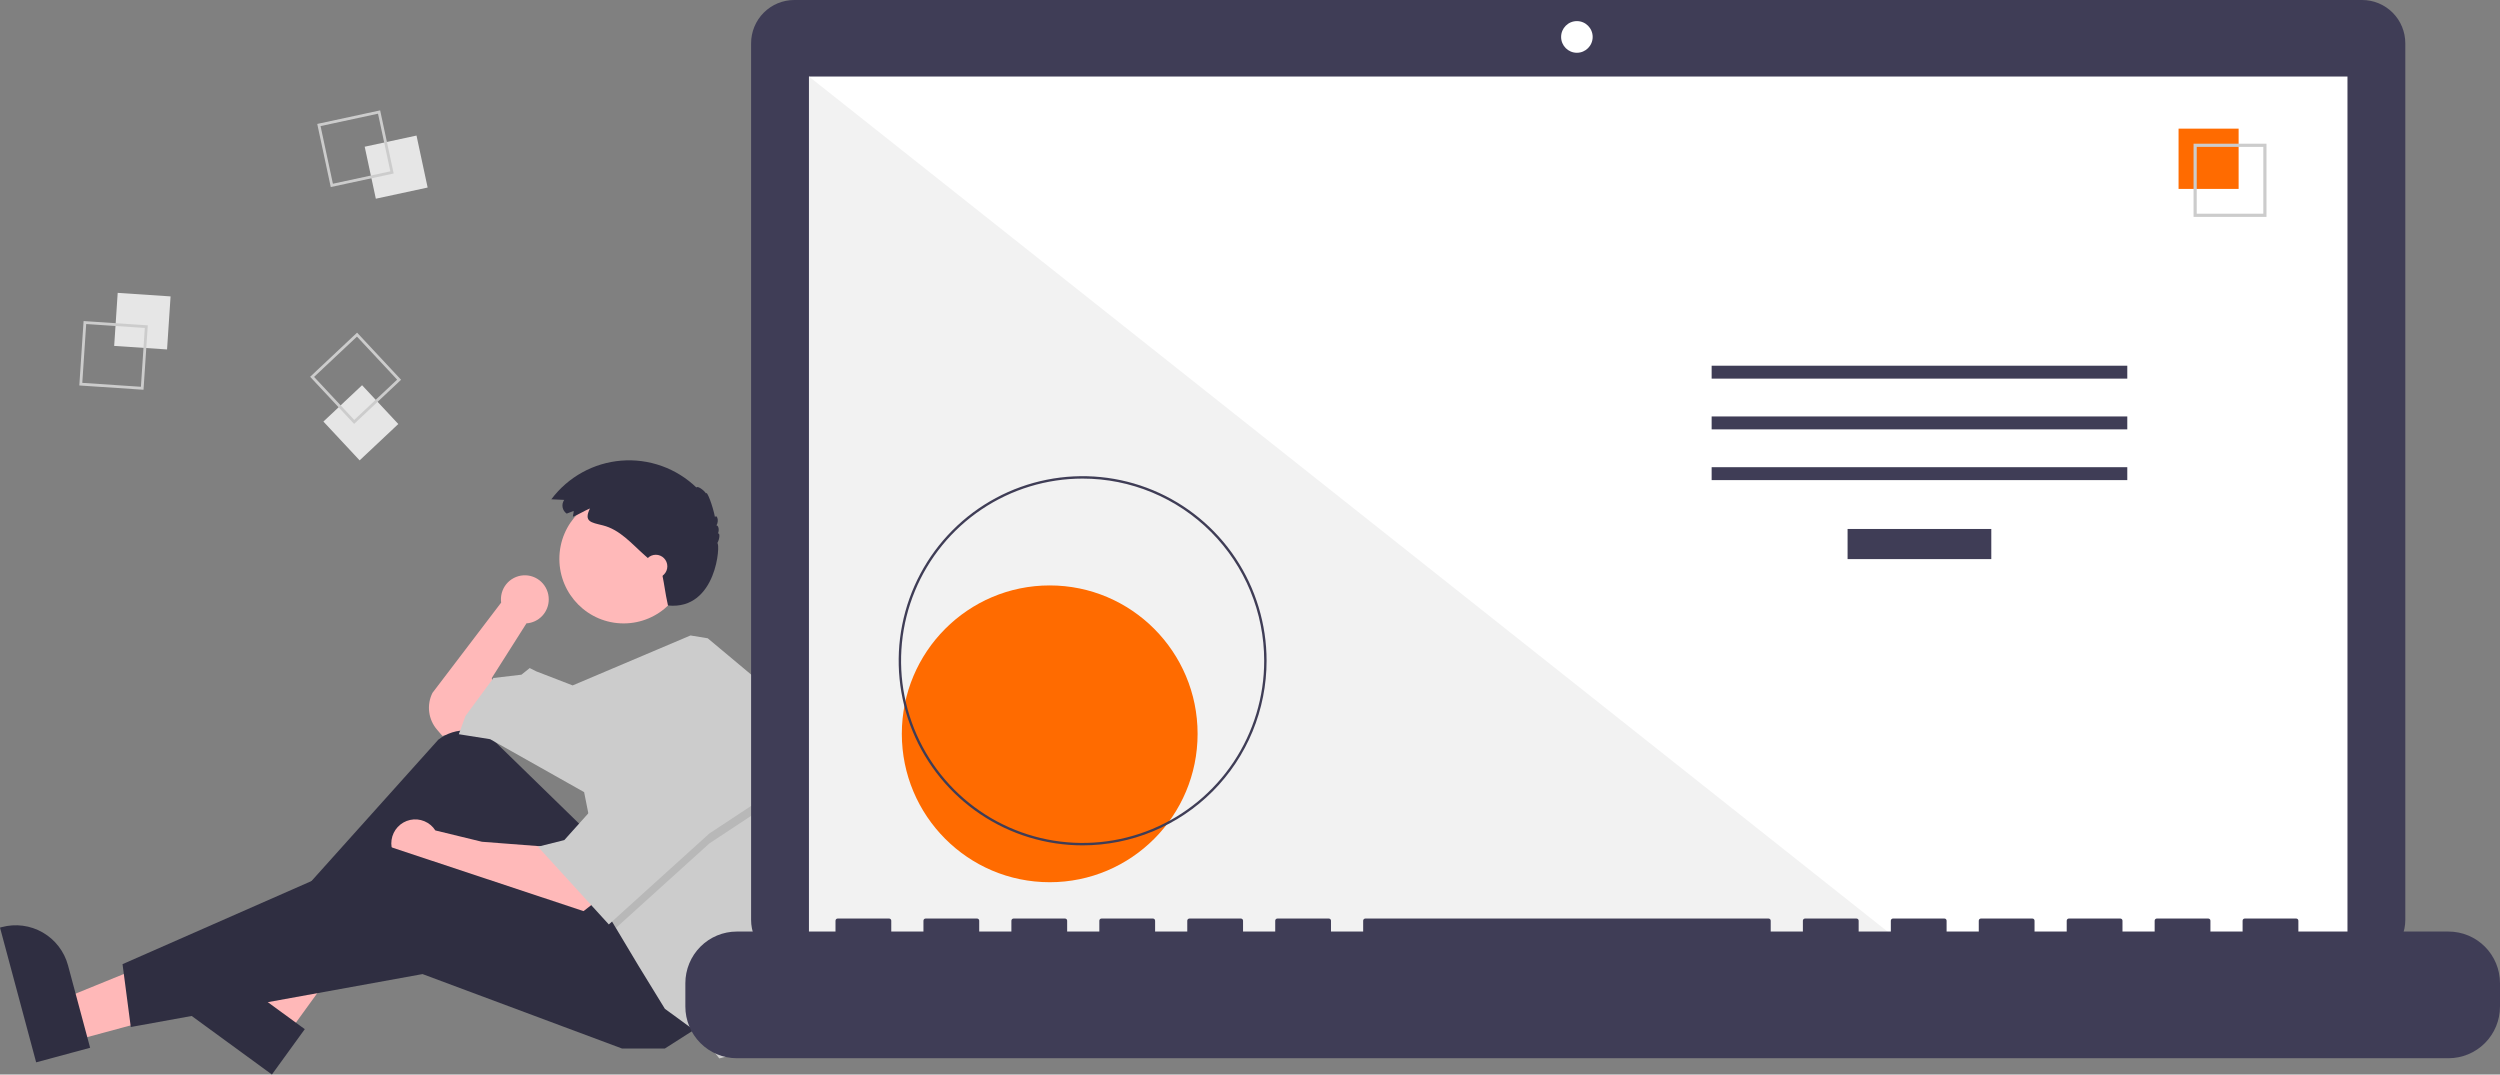 <svg width="577" height="248" viewBox="0 0 577 248" fill="none" xmlns="http://www.w3.org/2000/svg">
<rect x="0" y="0" width="577" height="248" fill="#808080" stroke="none"/>
<g clip-path="url(#clip0_2138_836)">
<path d="M126.651 138.353C126.656 137.592 126.505 136.838 126.207 136.138C125.909 135.438 125.47 134.808 124.918 134.285C124.366 133.763 123.713 133.361 122.999 133.104C122.285 132.846 121.526 132.739 120.769 132.789C120.012 132.84 119.273 133.046 118.599 133.395C117.926 133.745 117.331 134.23 116.852 134.82C116.373 135.411 116.021 136.094 115.817 136.827C115.613 137.56 115.562 138.328 115.667 139.081L99.812 159.916C99.135 161.274 98.873 162.802 99.058 164.309C99.242 165.815 99.866 167.234 100.851 168.386L102.094 169.842L107.801 168.697L114.269 162.97L113.508 156.48L121.498 143.882L121.487 143.873C122.886 143.784 124.198 143.163 125.157 142.138C126.116 141.113 126.65 139.76 126.651 138.353Z" fill="#FFB9B9"/>
<path d="M17.002 240.213L14.414 230.567L50.258 215.961L54.078 230.196L17.002 240.213Z" fill="#FFB8B8"/>
<path d="M8.345 245.188L0 214.088L0.392 213.982C3.591 213.118 7.002 213.564 9.873 215.223C12.745 216.882 14.842 219.617 15.704 222.827L15.704 222.828L20.801 241.823L8.345 245.188Z" fill="#2F2E41"/>
<path d="M66.379 238.67L58.328 232.795L77.079 198.84L88.961 207.51L66.379 238.67Z" fill="#FFB8B8"/>
<path d="M62.756 247.998L36.797 229.055L37.036 228.726C38.984 226.037 41.918 224.235 45.191 223.716C48.463 223.197 51.807 224.004 54.487 225.96L54.488 225.96L70.343 237.53L62.756 247.998Z" fill="#2F2E41"/>
<path d="M134.813 191.221L114.554 171.473C112.786 169.749 110.457 168.724 107.996 168.586C105.535 168.448 103.107 169.207 101.158 170.722L62.906 213.363L66.331 218.708L102.854 193.893L127.584 226.343L151.172 214.509L134.813 191.221Z" fill="#2F2E41"/>
<path d="M126.063 195.422L111.225 194.277L100.479 191.663C99.872 190.713 98.99 189.971 97.952 189.538C96.914 189.105 95.768 189 94.668 189.238C93.569 189.476 92.568 190.045 91.8 190.869C91.032 191.694 90.533 192.734 90.371 193.851C90.208 194.968 90.389 196.108 90.89 197.118C91.391 198.129 92.187 198.962 93.173 199.505C94.158 200.049 95.286 200.278 96.404 200.161C97.523 200.044 98.579 199.587 99.432 198.851L99.431 198.858L105.898 201.531L133.672 211.075L137.096 208.402L126.063 195.422Z" fill="#FFB9B9"/>
<path d="M161.822 236.653L153.452 241.998H143.56L97.525 224.818L30.183 237.035L28.281 222.527L89.916 195.422L143.941 213.365L161.822 236.653Z" fill="#2F2E41"/>
<path d="M143.939 143.883C152.134 143.883 158.777 137.217 158.777 128.994C158.777 120.771 152.134 114.105 143.939 114.105C135.745 114.105 129.102 120.771 129.102 128.994C129.102 137.217 135.745 143.883 143.939 143.883Z" fill="#FFB9B9"/>
<path d="M182.336 188.437C182.336 197.423 180.925 206.352 178.155 214.897L177.044 218.326L171.718 242.759L166.011 244.286L161.826 238.941L153.456 232.833L147.368 222.907L142.148 214.18L140.52 211.454L134.813 182.821L113.127 170.605L105.898 169.459L107.42 165.26L113.888 156.479L120.356 155.716L122.258 154.189L123.78 154.952L132.169 158.195L159.368 146.664L163.348 147.317L177.044 158.77C180.545 168.266 182.337 178.311 182.336 188.437Z" fill="#CCCCCC"/>
<path opacity="0.1" d="M178.184 185.114L163.727 194.657L142.147 214.181L140.519 211.455L135.953 188.549H137.095L148.889 166.789L178.184 185.114Z" fill="black"/>
<path d="M148.886 164.496L137.092 186.257L130.243 193.892L124.156 195.419L140.516 213.362L163.723 192.365L178.181 182.821L148.886 164.496Z" fill="#CCCCCC"/>
<path d="M132.402 117.921L130.795 118.542C130.551 118.376 130.341 118.164 130.179 117.917C130.017 117.67 129.905 117.393 129.849 117.103C129.793 116.813 129.795 116.514 129.854 116.224C129.914 115.935 130.029 115.66 130.194 115.415C130.203 115.402 130.212 115.389 130.221 115.376L127.25 115.237C129.157 112.688 131.582 110.575 134.364 109.037C137.146 107.499 140.221 106.571 143.387 106.315C146.553 106.059 149.737 106.48 152.729 107.551C155.72 108.623 158.451 110.319 160.741 112.528C160.876 112.061 162.35 112.97 162.952 113.892C163.155 113.132 164.537 116.809 165.026 119.408C165.252 118.543 166.123 119.94 165.36 121.28C165.843 121.209 166.062 122.45 165.688 123.141C166.216 122.892 166.127 124.372 165.554 125.362C166.308 125.295 165.49 140.884 154.17 139.748C153.382 136.115 153.604 136.341 152.676 131.669C152.244 131.209 151.771 130.79 151.299 130.371L148.745 128.109C145.775 125.479 143.074 122.232 139.117 121.249C136.399 120.573 134.679 120.421 136.161 117.347C134.822 117.907 133.572 118.741 132.222 119.261C132.24 118.832 132.429 118.351 132.402 117.921Z" fill="#2F2E41"/>
<path d="M151.359 133.384C152.829 133.384 154.022 132.187 154.022 130.711C154.022 129.236 152.829 128.039 151.359 128.039C149.888 128.039 148.695 129.236 148.695 130.711C148.695 132.187 149.888 133.384 151.359 133.384Z" fill="#FFB9B9"/>
<path d="M27.164 67.594L26.352 79.84L38.555 80.655L39.368 68.41L27.164 67.594Z" fill="#E6E6E6"/>
<path d="M19.292 74.098L34.11 75.088L33.123 89.958L18.305 88.967L19.292 74.098ZM33.423 75.691L19.893 74.787L18.992 88.364L32.522 89.268L33.423 75.691Z" fill="#CCCCCC"/>
<path d="M96.13 31.285L84.172 33.863L86.741 45.862L98.699 43.284L96.13 31.285Z" fill="#E6E6E6"/>
<path d="M87.739 25.473L90.859 40.043L76.339 43.173L73.219 28.603L87.739 25.473ZM90.092 39.545L87.243 26.242L73.986 29.101L76.834 42.404L90.092 39.545Z" fill="#CCCCCC"/>
<path d="M83.567 88.907L74.641 97.297L83.002 106.254L91.928 97.864L83.567 88.907Z" fill="#E6E6E6"/>
<path d="M92.57 87.65L81.731 97.838L71.578 86.961L82.417 76.773L92.57 87.65ZM81.761 96.922L91.657 87.62L82.388 77.689L72.491 86.991L81.761 96.922Z" fill="#CCCCCC"/>
<path d="M545.185 0H183.312C182.004 -1.4916e-06 180.709 0.259 179.5 0.761C178.292 1.263 177.194 1.999 176.269 2.927C175.344 3.855 174.61 4.957 174.11 6.17C173.609 7.382 173.352 8.682 173.352 9.995V212.317C173.352 213.63 173.609 214.929 174.11 216.142C174.61 217.355 175.344 218.456 176.269 219.385C177.194 220.313 178.292 221.049 179.5 221.551C180.709 222.053 182.004 222.312 183.312 222.312H545.185C547.827 222.312 550.36 221.259 552.228 219.384C554.096 217.51 555.145 214.968 555.145 212.317V9.995C555.145 7.344 554.096 4.802 552.228 2.927C550.36 1.053 547.827 1.50622e-06 545.185 0Z" fill="#3F3D56"/>
<path d="M541.797 17.664H186.711V218.658H541.797V17.664Z" fill="white"/>
<path d="M363.947 12.18C365.958 12.18 367.589 10.544 367.589 8.526C367.589 6.507 365.958 4.871 363.947 4.871C361.935 4.871 360.305 6.507 360.305 8.526C360.305 10.544 361.935 12.18 363.947 12.18Z" fill="white"/>
<path d="M440.248 218.658H186.711V17.664L440.248 218.658Z" fill="#F2F2F2"/>
<path d="M242.273 203.616C261.123 203.616 276.405 188.282 276.405 169.367C276.405 150.451 261.123 135.117 242.273 135.117C223.422 135.117 208.141 150.451 208.141 169.367C208.141 188.282 223.422 203.616 242.273 203.616Z" fill="#FF6B00"/>
<path d="M249.871 195.108C241.474 195.108 233.265 192.61 226.283 187.928C219.301 183.247 213.859 176.593 210.646 168.809C207.432 161.024 206.592 152.458 208.23 144.194C209.868 135.93 213.912 128.339 219.849 122.38C225.787 116.422 233.352 112.365 241.588 110.721C249.824 109.077 258.361 109.921 266.119 113.145C273.876 116.37 280.507 121.83 285.173 128.836C289.838 135.842 292.328 144.079 292.328 152.505C292.328 158.1 291.23 163.64 289.096 168.809C286.962 173.978 283.835 178.674 279.892 182.63C275.95 186.586 271.27 189.724 266.118 191.865C260.967 194.006 255.446 195.108 249.871 195.108ZM249.871 110.459C241.584 110.459 233.482 112.925 226.591 117.545C219.701 122.165 214.33 128.732 211.159 136.415C207.987 144.098 207.157 152.552 208.774 160.708C210.391 168.864 214.382 176.356 220.242 182.236C226.102 188.117 233.568 192.121 241.696 193.743C249.824 195.366 258.249 194.533 265.906 191.351C273.563 188.168 280.107 182.779 284.711 175.865C289.315 168.95 291.773 160.821 291.773 152.505C291.773 146.984 290.689 141.516 288.583 136.415C286.477 131.314 283.391 126.679 279.5 122.774C275.609 118.87 270.99 115.773 265.906 113.66C260.822 111.547 255.374 110.459 249.871 110.459Z" fill="#3F3D56"/>
<path d="M459.591 122.086H426.422V129.041H459.591V122.086Z" fill="#3F3D56"/>
<path d="M490.978 84.406H395.047V87.387H490.978V84.406Z" fill="#3F3D56"/>
<path d="M490.978 96.117H395.047V99.098H490.978V96.117Z" fill="#3F3D56"/>
<path d="M490.978 107.828H395.047V110.809H490.978V107.828Z" fill="#3F3D56"/>
<path d="M516.674 29.691H502.812V43.601H516.674V29.691Z" fill="#FF6B00"/>
<path d="M523.105 50.058H506.273V33.168H523.105V50.058ZM507.005 49.324H522.374V33.902H507.005L507.005 49.324Z" fill="#CCCCCC"/>
<path d="M565.118 215.002H530.464V212.497C530.464 212.432 530.451 212.367 530.426 212.307C530.401 212.246 530.365 212.192 530.319 212.146C530.273 212.099 530.218 212.063 530.158 212.038C530.098 212.013 530.034 212 529.969 212H518.087C518.022 212 517.958 212.013 517.898 212.038C517.838 212.063 517.783 212.099 517.737 212.145C517.691 212.192 517.655 212.246 517.63 212.307C517.605 212.367 517.592 212.431 517.592 212.497V215.002H510.166V212.497C510.166 212.432 510.154 212.367 510.129 212.307C510.104 212.246 510.067 212.192 510.021 212.145C509.975 212.099 509.921 212.063 509.861 212.038C509.801 212.013 509.736 212 509.671 212H497.79C497.725 212 497.661 212.013 497.6 212.038C497.54 212.063 497.486 212.099 497.44 212.146C497.394 212.192 497.357 212.246 497.333 212.307C497.308 212.367 497.295 212.432 497.295 212.497V215.002H489.869V212.497C489.869 212.432 489.856 212.367 489.831 212.307C489.806 212.246 489.77 212.192 489.724 212.146C489.678 212.099 489.624 212.063 489.563 212.038C489.503 212.013 489.439 212 489.374 212H477.492C477.427 212 477.363 212.013 477.303 212.038C477.243 212.063 477.188 212.099 477.142 212.145C477.096 212.192 477.06 212.246 477.035 212.307C477.01 212.367 476.997 212.432 476.997 212.497V215.002H469.572V212.497C469.572 212.432 469.559 212.367 469.534 212.307C469.509 212.246 469.473 212.192 469.427 212.145C469.381 212.099 469.326 212.063 469.266 212.038C469.206 212.013 469.142 212 469.077 212H457.195C457.13 212 457.066 212.013 457.006 212.038C456.946 212.063 456.891 212.099 456.845 212.145C456.799 212.192 456.763 212.246 456.738 212.307C456.713 212.367 456.7 212.431 456.7 212.497V215.002H449.274V212.497C449.274 212.432 449.261 212.367 449.237 212.307C449.212 212.246 449.175 212.192 449.129 212.145C449.083 212.099 449.029 212.063 448.969 212.038C448.909 212.013 448.844 212 448.779 212H436.898C436.833 212 436.768 212.013 436.708 212.038C436.648 212.063 436.594 212.099 436.548 212.146C436.502 212.192 436.465 212.246 436.44 212.307C436.415 212.367 436.403 212.432 436.403 212.497V215.002H428.977V212.497C428.977 212.432 428.964 212.367 428.939 212.307C428.914 212.246 428.878 212.192 428.832 212.146C428.786 212.099 428.731 212.063 428.671 212.038C428.611 212.013 428.547 212 428.482 212H416.6C416.535 212 416.471 212.013 416.411 212.038C416.351 212.063 416.296 212.099 416.25 212.145C416.204 212.192 416.168 212.246 416.143 212.307C416.118 212.367 416.105 212.432 416.105 212.497V215.002H408.679V212.497C408.679 212.432 408.667 212.367 408.642 212.307C408.617 212.246 408.58 212.192 408.534 212.145C408.488 212.099 408.434 212.063 408.374 212.038C408.314 212.013 408.249 212 408.184 212H315.113C315.048 212 314.984 212.013 314.924 212.038C314.864 212.063 314.809 212.099 314.763 212.146C314.717 212.192 314.681 212.246 314.656 212.307C314.631 212.367 314.618 212.432 314.618 212.497V215.002H307.192V212.497C307.192 212.432 307.18 212.367 307.155 212.307C307.13 212.246 307.093 212.192 307.047 212.146C307.001 212.099 306.947 212.063 306.887 212.038C306.827 212.013 306.762 212 306.697 212H294.816C294.751 212 294.687 212.013 294.626 212.038C294.566 212.063 294.512 212.099 294.466 212.145C294.42 212.192 294.383 212.246 294.359 212.307C294.334 212.367 294.321 212.432 294.321 212.497V215.002H286.895V212.497C286.895 212.432 286.882 212.367 286.857 212.307C286.832 212.246 286.796 212.192 286.75 212.146C286.704 212.099 286.649 212.063 286.589 212.038C286.529 212.013 286.465 212 286.4 212H274.518C274.453 212 274.389 212.013 274.329 212.038C274.269 212.063 274.214 212.099 274.168 212.146C274.122 212.192 274.086 212.246 274.061 212.307C274.036 212.367 274.023 212.432 274.023 212.497V215.002H266.598V212.497C266.598 212.432 266.585 212.367 266.56 212.307C266.535 212.246 266.499 212.192 266.453 212.146C266.407 212.099 266.352 212.063 266.292 212.038C266.232 212.013 266.168 212 266.103 212H254.221C254.156 212 254.092 212.013 254.032 212.038C253.972 212.063 253.917 212.099 253.871 212.145C253.825 212.192 253.789 212.246 253.764 212.307C253.739 212.367 253.726 212.432 253.726 212.497V215.002H246.3V212.497C246.3 212.432 246.287 212.367 246.262 212.307C246.238 212.246 246.201 212.192 246.155 212.146C246.109 212.099 246.055 212.063 245.995 212.038C245.934 212.013 245.87 212 245.805 212H233.924C233.859 212 233.794 212.013 233.734 212.038C233.674 212.063 233.62 212.099 233.574 212.145C233.528 212.192 233.491 212.246 233.466 212.307C233.441 212.367 233.429 212.432 233.429 212.497V215.002H226.003V212.497C226.003 212.432 225.99 212.367 225.965 212.307C225.94 212.246 225.904 212.192 225.858 212.145C225.812 212.099 225.757 212.063 225.697 212.038C225.637 212.013 225.573 212 225.508 212H213.626C213.495 212 213.369 212.052 213.276 212.145C213.183 212.239 213.131 212.365 213.131 212.497V215.002H205.705V212.497C205.705 212.432 205.693 212.367 205.668 212.307C205.643 212.246 205.606 212.192 205.56 212.146C205.514 212.099 205.46 212.063 205.4 212.038C205.34 212.013 205.275 212 205.21 212H193.329C193.198 212 193.072 212.052 192.979 212.146C192.886 212.239 192.834 212.365 192.834 212.497V215.002H170.061C166.91 215.002 163.888 216.258 161.66 218.494C159.431 220.73 158.18 223.762 158.18 226.924V232.315C158.18 235.477 159.431 238.51 161.66 240.746C163.888 242.982 166.91 244.238 170.061 244.238H565.118C568.269 244.238 571.291 242.982 573.519 240.746C575.748 238.51 576.999 235.477 576.999 232.315V226.924C576.999 225.359 576.692 223.808 576.095 222.362C575.498 220.916 574.623 219.601 573.519 218.494C572.416 217.387 571.106 216.509 569.665 215.91C568.223 215.311 566.678 215.002 565.118 215.002Z" fill="#3F3D56"/>
</g>
<defs>
<clipPath id="clip0_2138_836">
<rect width="577" height="248" fill="white"/>
</clipPath>
</defs>
</svg>
